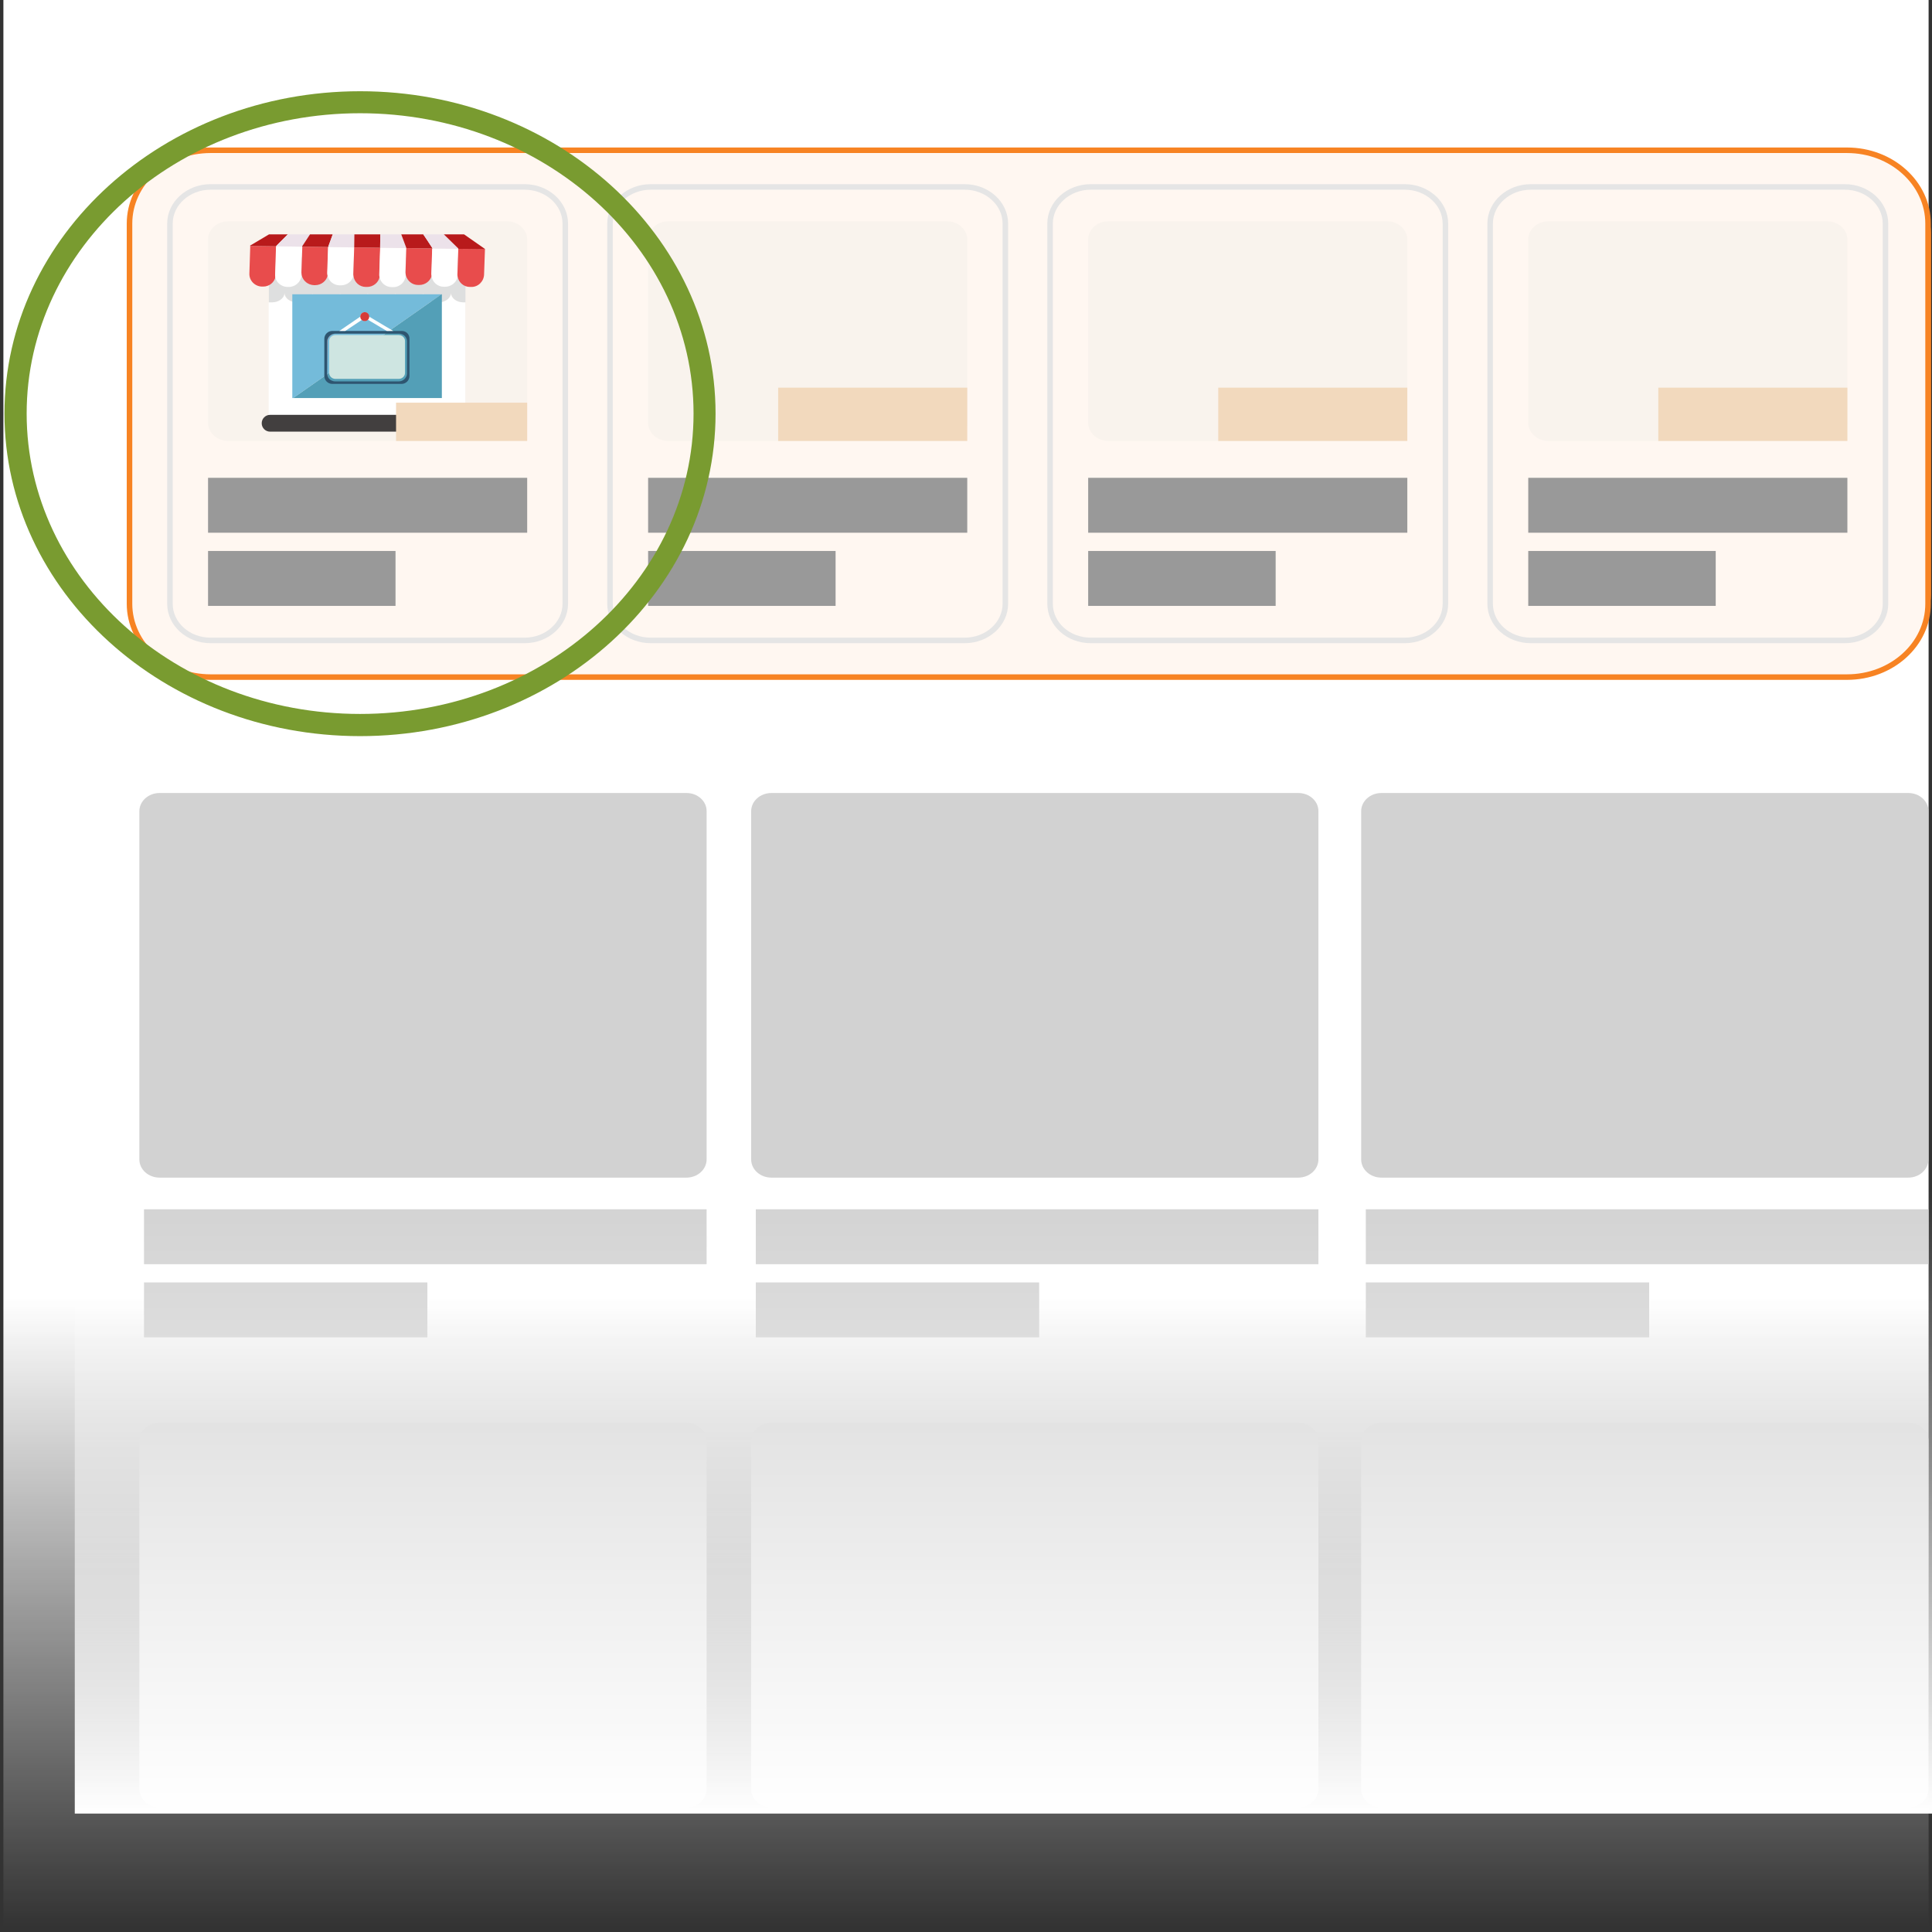 <?xml version="1.0" encoding="UTF-8" standalone="no" ?>
<!DOCTYPE svg PUBLIC "-//W3C//DTD SVG 1.1//EN" "http://www.w3.org/Graphics/SVG/1.1/DTD/svg11.dtd">
<svg xmlns="http://www.w3.org/2000/svg" xmlns:xlink="http://www.w3.org/1999/xlink" version="1.1" width="1080" height="1080" viewBox="0 0 1080 1080" xml:space="preserve">
<rect x="0" y="0" width="1080" height="1080" fill="#333333" stroke="none"/>
<desc>Created with Fabric.js 5.2.4</desc>
<defs>
</defs>
<g transform="matrix(1 0 0 1 540 540)" id="2393e52f-af9e-4d82-bea8-5d3f8e77145c"  >
<rect style="stroke: none; stroke-width: 1; stroke-dasharray: none; stroke-linecap: butt; stroke-dashoffset: 0; stroke-linejoin: miter; stroke-miterlimit: 4; fill: rgb(255,255,255); fill-rule: nonzero; opacity: 1; visibility: hidden;" vector-effect="non-scaling-stroke"  x="-540" y="-540" rx="0" ry="0" width="1080" height="1080" />
</g>
<g transform="matrix(1 0 0 1 540 540)" id="0e81e141-61b0-4ef7-aa53-374442e46a47"  >
</g>
<g transform="matrix(1 0 0 1 540 540)"  >
<g style=""   >
		<g transform="matrix(1 0 0 1 0 0)" id="_x32_23fffd3-ec02-445f-9781-e234247180ba"  >
<rect style="stroke: none; stroke-width: 1; stroke-dasharray: none; stroke-linecap: butt; stroke-dashoffset: 0; stroke-linejoin: miter; stroke-miterlimit: 4; fill: rgb(255,255,255); fill-rule: nonzero; opacity: 1; visibility: hidden;" vector-effect="non-scaling-stroke"  x="-540" y="-540" rx="0" ry="0" width="1080" height="1080" />
</g>
		<g transform="matrix(1 0 0 1 0 -1.4)" id="Camada_1"  >
<linearGradient id="SVGID_SVGID_1__3" gradientUnits="userSpaceOnUse" gradientTransform="matrix(3.09 0 0 -3.09 -605.3 2849.31)"  x1="370.649" y1="687.308" x2="370.649" y2="573.514">
<stop offset="0%" style="stop-color:rgb(255,255,255);stop-opacity: 1"/>
<stop offset="100%" style="stop-color:rgb(255,255,255);stop-opacity: 0"/>
</linearGradient>
<path style="stroke: none; stroke-width: 1; stroke-dasharray: none; stroke-linecap: butt; stroke-dashoffset: 0; stroke-linejoin: miter; stroke-miterlimit: 4; fill: url(#SVGID_SVGID_1__3); fill-rule: nonzero; opacity: 1;" vector-effect="non-scaling-stroke"  transform=" translate(-540, -538.6)" d="M 1078.1 0 L 1.9 0 L 1.9 1077.2 L 1078.1 1077.2 L 1078.1 0 z" stroke-linecap="round" />
</g>
		<g transform="matrix(1 0 0 1 35.15 -308.75)" id="Camada_1"  >
<path style="stroke: rgb(247,131,35); stroke-width: 3.09; stroke-dasharray: none; stroke-linecap: butt; stroke-dashoffset: 0; stroke-linejoin: miter; stroke-miterlimit: 12.36; fill: rgb(255,247,241); fill-rule: nonzero; opacity: 1;" vector-effect="non-scaling-stroke"  transform=" translate(-575.15, -231.25)" d="M 1055.1 109.6 L 95.1 109.6 C 82.6 109.6 72.4 118.8 72.4 130.1 L 72.4 332.4 C 72.4 343.7 82.5 352.9 95.1 352.9 L 1055.2 352.9 C 1067.7 352.9 1077.9 343.7 1077.9 332.4 L 1077.9 130.1 C 1077.8 118.8 1067.6 109.6 1055.1 109.6 z" stroke-linecap="round" />
</g>
		<g transform="matrix(1 0 0 1 -270.8 -308.7)" id="Camada_1"  >
<path style="stroke: rgb(229,229,229); stroke-width: 3.09; stroke-dasharray: none; stroke-linecap: butt; stroke-dashoffset: 0; stroke-linejoin: miter; stroke-miterlimit: 12.36; fill: none; fill-rule: nonzero; opacity: 1;" vector-effect="non-scaling-stroke"  transform=" translate(-269.2, -231.3)" d="M 338.6 126.3 L 199.8 126.3 C 187.3 126.3 177.1 135.5 177.1 146.8 L 177.1 315.8 C 177.1 327.1 187.2 336.3 199.8 336.3 L 338.6 336.3 C 351.1 336.3 361.3 327.1 361.3 315.8 L 361.3 146.8 C 361.3 135.4 351.1 126.3 338.6 126.3 z" stroke-linecap="round" />
</g>
		<g transform="matrix(1 0 0 1 -270.75 -354.85)" id="Camada_1"  >
<path style="stroke: none; stroke-width: 1; stroke-dasharray: none; stroke-linecap: butt; stroke-dashoffset: 0; stroke-linejoin: miter; stroke-miterlimit: 4; fill: rgb(210,210,210); fill-rule: nonzero; opacity: 1;" vector-effect="non-scaling-stroke"  transform=" translate(-269.25, -185.15)" d="M 328.7 145.5 L 209.8 145.5 C 203.5 145.5 198.5 150.1 198.5 155.7 L 198.5 214.6 C 198.5 220.3 203.6 224.8 209.8 224.8 L 328.7 224.8 C 335 224.8 340 220.2 340 214.6 L 340 155.7 C 340 150 335 145.5 328.7 145.5 z" stroke-linecap="round" />
</g>
		<g transform="matrix(1 0 0 1 -270.8 -258.85)" id="Camada_1"  >
<path style="stroke: none; stroke-width: 1; stroke-dasharray: none; stroke-linecap: butt; stroke-dashoffset: 0; stroke-linejoin: miter; stroke-miterlimit: 4; fill: rgb(153,153,153); fill-rule: nonzero; opacity: 1;" vector-effect="non-scaling-stroke"  transform=" translate(-269.2, -281.15)" d="M 340 245.3 L 198.4 245.3 L 198.4 276 L 340 276 L 340 245.3 z M 266.4 286.3 L 198.4 286.3 L 198.4 317 L 266.4 317 L 266.4 286.3 L 266.4 286.3 z" stroke-linecap="round" />
</g>
		<g transform="matrix(1 0 0 1 139.85 -308.7)" id="Camada_1"  >
<path style="stroke: rgb(229,229,229); stroke-width: 3.09; stroke-dasharray: none; stroke-linecap: butt; stroke-dashoffset: 0; stroke-linejoin: miter; stroke-miterlimit: 12.36; fill: none; fill-rule: nonzero; opacity: 1;" vector-effect="non-scaling-stroke"  transform=" translate(-679.85, -231.3)" d="M 746.4 126.3 L 613.3 126.3 C 600.8 126.3 590.6 135.5 590.6 146.8 L 590.6 315.8 C 590.6 327.1 600.7 336.3 613.3 336.3 L 746.4 336.3 C 758.9 336.3 769.1 327.1 769.1 315.8 L 769.1 146.8 C 769.1 135.4 758.9 126.3 746.4 126.3 z" stroke-linecap="round" />
</g>
		<g transform="matrix(1 0 0 1 139.9 -308.75)" id="Camada_1"  >
<path style="stroke: none; stroke-width: 1; stroke-dasharray: none; stroke-linecap: butt; stroke-dashoffset: 0; stroke-linejoin: miter; stroke-miterlimit: 4; fill: rgb(210,210,210); fill-rule: nonzero; opacity: 1;" vector-effect="non-scaling-stroke"  transform=" translate(-679.9, -231.25)" d="M 736.5 145.5 L 623.2 145.5 C 616.9 145.5 611.9 150.1 611.9 155.7 L 611.9 214.6 C 611.9 220.3 617 224.8 623.2 224.8 L 736.5 224.8 C 742.8 224.8 747.8 220.2 747.8 214.6 L 747.8 155.7 C 747.9 150 742.8 145.5 736.5 145.5 z M 747.9 245.3 L 611.9 245.3 L 611.9 276 L 747.8 276 L 747.8 245.3 z M 674.2 286.3 L 611.9 286.3 L 611.9 317 L 674.2 317 L 674.2 286.3 z" stroke-linecap="round" />
</g>
		<g transform="matrix(1 0 0 1 -64.05 -308.7)" id="Camada_1"  >
<path style="stroke: rgb(229,229,229); stroke-width: 3.09; stroke-dasharray: none; stroke-linecap: butt; stroke-dashoffset: 0; stroke-linejoin: miter; stroke-miterlimit: 12.36; fill: none; fill-rule: nonzero; opacity: 1;" vector-effect="non-scaling-stroke"  transform=" translate(-475.95, -231.3)" d="M 542.5 126.3 L 409.4 126.3 C 396.9 126.3 386.7 135.5 386.7 146.8 L 386.7 315.8 C 386.7 327.1 396.8 336.3 409.4 336.3 L 542.5 336.3 C 555 336.3 565.2 327.1 565.2 315.8 L 565.2 146.8 C 565.2 135.4 555 126.3 542.5 126.3 z" stroke-linecap="round" />
</g>
		<g transform="matrix(1 0 0 1 -64.05 -308.75)" id="Camada_1"  >
<path style="stroke: none; stroke-width: 1; stroke-dasharray: none; stroke-linecap: butt; stroke-dashoffset: 0; stroke-linejoin: miter; stroke-miterlimit: 4; fill: rgb(210,210,210); fill-rule: nonzero; opacity: 1;" vector-effect="non-scaling-stroke"  transform=" translate(-475.95, -231.25)" d="M 532.6 145.5 L 419.3 145.5 C 413 145.5 408 150.1 408 155.7 L 408 214.6 C 408 220.3 413.1 224.8 419.3 224.8 L 532.6 224.8 C 538.9 224.8 543.9 220.2 543.9 214.6 L 543.9 155.7 C 543.9 150 538.9 145.5 532.6 145.5 z M 543.9 245.3 L 408 245.3 L 408 276 L 543.9 276 L 543.9 245.3 z M 470.3 286.3 L 408 286.3 L 408 317 L 470.3 317 L 470.3 286.3 z" stroke-linecap="round" />
</g>
		<g transform="matrix(1 0 0 1 343.75 -308.7)" id="Camada_1"  >
<path style="stroke: rgb(229,229,229); stroke-width: 3.09; stroke-dasharray: none; stroke-linecap: butt; stroke-dashoffset: 0; stroke-linejoin: miter; stroke-miterlimit: 12.36; fill: none; fill-rule: nonzero; opacity: 1;" vector-effect="non-scaling-stroke"  transform=" translate(-883.75, -231.3)" d="M 950.3 126.3 L 817.2 126.3 C 804.7 126.3 794.5 135.5 794.5 146.8 L 794.5 315.8 C 794.5 327.1 804.6 336.3 817.2 336.3 L 950.3 336.3 C 962.8 336.3 973 327.1 973 315.8 L 973 146.8 C 973 135.4 962.9 126.3 950.3 126.3 z" stroke-linecap="round" />
</g>
		<g transform="matrix(1 0 0 1 343.8 -308.75)" id="Camada_1"  >
<path style="stroke: none; stroke-width: 1; stroke-dasharray: none; stroke-linecap: butt; stroke-dashoffset: 0; stroke-linejoin: miter; stroke-miterlimit: 4; fill: rgb(210,210,210); fill-rule: nonzero; opacity: 1;" vector-effect="non-scaling-stroke"  transform=" translate(-883.8, -231.25)" d="M 940.4 145.5 L 827.2 145.5 C 820.9 145.5 815.9 150.1 815.9 155.7 L 815.9 214.6 C 815.9 220.3 821 224.8 827.2 224.8 L 940.5 224.8 C 946.8 224.8 951.8 220.2 951.8 214.6 L 951.8 155.7 C 951.8 150 946.7 145.5 940.4 145.5 z M 951.8 245.3 L 815.8 245.3 L 815.8 276 L 951.7 276 L 951.7 245.3 z M 878.1 286.3 L 815.8 286.3 L 815.8 317 L 878.1 317 L 878.1 286.3 z" stroke-linecap="round" />
</g>
		<g transform="matrix(1 0 0 1 -338.75 -308.8)" id="Camada_1"  >
<path style="stroke: none; stroke-width: 1; stroke-dasharray: none; stroke-linecap: butt; stroke-dashoffset: 0; stroke-linejoin: miter; stroke-miterlimit: 4; fill: rgb(0,0,0); fill-rule: nonzero; opacity: 1;" vector-effect="non-scaling-stroke"  transform=" translate(-201.25, -231.2)" d="M 201.3 410.4 C 310.8 410.4 399.5 330.2 399.5 231.2 C 399.5 132.2 310.7 52 201.3 52 C 91.9 52 3 132.2 3 231.2 C 3 330.2 91.8 410.4 201.3 410.4 z" stroke-linecap="round" />
</g>
		<g transform="matrix(1 0 0 1 -338.75 -308.8)" id="Camada_1"  >
<path style="stroke: none; stroke-width: 1; stroke-dasharray: none; stroke-linecap: butt; stroke-dashoffset: 0; stroke-linejoin: miter; stroke-miterlimit: 4; fill: rgb(255,255,255); fill-rule: nonzero; opacity: 1;" vector-effect="non-scaling-stroke"  transform=" translate(-201.25, -231.2)" d="M 201.3 410.4 C 310.8 410.4 399.5 330.2 399.5 231.2 C 399.5 132.2 310.7 52 201.3 52 C 91.9 52 3 132.2 3 231.2 C 3 330.2 91.8 410.4 201.3 410.4 z" stroke-linecap="round" />
</g>
		<g transform="matrix(1 0 0 1 35.1 -308.75)" id="Camada_1"  >
<path style="stroke: rgb(247,131,35); stroke-width: 3.09; stroke-dasharray: none; stroke-linecap: butt; stroke-dashoffset: 0; stroke-linejoin: miter; stroke-miterlimit: 12.36; fill: rgb(255,247,241); fill-rule: nonzero; opacity: 1;" vector-effect="non-scaling-stroke"  transform=" translate(-575.1, -231.25)" d="M 1032.5 84 L 117.7 84 C 92.7 84 72.4 102.3 72.4 125 L 72.4 337.5 C 72.4 360.1 92.7 378.5 117.7 378.5 L 1032.5 378.5 C 1057.5 378.5 1077.8 360.2 1077.8 337.5 L 1077.8 125 C 1077.8 102.4 1057.5 84 1032.5 84 z" stroke-linecap="round" />
</g>
		<g transform="matrix(1 0 0 1 -334.5 -308.75)" id="Camada_1"  >
<path style="stroke: rgb(229,229,229); stroke-width: 3.09; stroke-dasharray: none; stroke-linecap: butt; stroke-dashoffset: 0; stroke-linejoin: miter; stroke-miterlimit: 12.36; fill: none; fill-rule: nonzero; opacity: 1;" vector-effect="non-scaling-stroke"  transform=" translate(-205.5, -231.25)" d="M 293.3 104.5 L 117.7 104.5 C 105.2 104.5 95 113.7 95 125 L 95 337.5 C 95 348.8 105.1 358 117.7 358 L 293.3 358 C 305.8 358 316 348.8 316 337.5 L 316 125 C 316 113.7 305.8 104.5 293.3 104.5 z" stroke-linecap="round" />
</g>
		<g transform="matrix(1 0 0 1 -334.5 -354.9)" id="Camada_1"  >
<path style="stroke: none; stroke-width: 1; stroke-dasharray: none; stroke-linecap: butt; stroke-dashoffset: 0; stroke-linejoin: miter; stroke-miterlimit: 4; fill: rgb(249,243,237); fill-rule: nonzero; opacity: 1;" vector-effect="non-scaling-stroke"  transform=" translate(-205.5, -185.1)" d="M 283.4 123.7 L 127.6 123.7 C 121.3 123.7 116.3 128.3 116.3 133.9 L 116.3 236.3 C 116.3 242 121.4 246.5 127.6 246.5 L 283.4 246.5 C 289.7 246.5 294.7 241.9 294.7 236.3 L 294.7 133.9 C 294.7 128.3 289.6 123.7 283.4 123.7 L 283.4 123.7 z" stroke-linecap="round" />
</g>
		<g transform="matrix(1 0 0 1 -334.85 -341.3)" id="Camada_1"  >
<path style="stroke: none; stroke-width: 1; stroke-dasharray: none; stroke-linecap: butt; stroke-dashoffset: 0; stroke-linejoin: miter; stroke-miterlimit: 4; fill: rgb(255,255,255); fill-rule: nonzero; opacity: 1;" vector-effect="non-scaling-stroke"  transform=" translate(-205.15, -198.7)" d="M 252 163.7 C 252 163.7 252 163.8 252 163.7 L 252 164 C 252 164 252 163.9 252 163.9 C 251.8 166.7 248.8 169 245.1 169 L 243.4 169 C 239.6 169 236.5 166.7 236.5 163.7 C 236.4 166.6 233.4 169 229.6 169 L 227.9 169 C 224.1 169 221 166.7 221 163.7 C 220.9 166.6 217.9 169 214.1 169 L 212.4 169 C 208.6 169 205.5 166.7 205.5 163.7 C 205.4 166.6 202.4 169 198.6 169 L 196.9 169 C 193.1 169 190 166.7 190 163.7 C 189.9 166.6 186.9 169 183.1 169 L 181.4 169 C 177.6 169 174.5 166.7 174.5 163.8 C 174.4 166.7 171.3 169 167.6 169 L 165.9 169 C 162.1 169 159 166.7 159 163.8 C 159 164 159 164.2 158.9 164.3 C 158.5 166.9 155.6 169 152 169 L 150.3 169 C 150.3 169 150.3 169 150.2 169 L 150.2 233.7 L 260.1 233.7 L 260.1 169 L 259 169 C 255.2 169 252.1 166.6 252 163.7 z" stroke-linecap="round" />
</g>
		<g transform="matrix(1 0 0 1 -334.75 -383.6)" id="Camada_1"  >
<path style="stroke: none; stroke-width: 1; stroke-dasharray: none; stroke-linecap: butt; stroke-dashoffset: 0; stroke-linejoin: miter; stroke-miterlimit: 4; fill: rgb(222,223,223); fill-rule: nonzero; opacity: 1;" vector-effect="non-scaling-stroke"  transform=" translate(-205.25, -156.4)" d="M 150.3 143.8 L 150.3 169 C 150.3 169 150.3 169 150.4 169 L 152.1 169 C 155.6 169 158.6 166.9 159 164.3 C 159 164.1 159 163.9 159.1 163.8 C 159.2 166.7 162.3 169 166 169 L 167.7 169 C 171.5 169 174.6 166.7 174.6 163.8 C 174.7 166.7 177.8 169 181.5 169 L 183.2 169 C 187 169 190.1 166.7 190.1 163.7 C 190.2 166.6 193.2 169 197 169 L 198.7 169 C 202.5 169 205.6 166.7 205.6 163.7 C 205.7 166.6 208.7 169 212.5 169 L 214.2 169 C 218 169 221.1 166.7 221.1 163.7 C 221.2 166.6 224.2 169 228 169 L 229.7 169 C 233.5 169 236.6 166.7 236.6 163.7 C 236.7 166.6 239.7 169 243.5 169 L 245.2 169 C 248.9 169 251.9 166.7 252.1 163.9 C 252.1 163.9 252.1 164 252.1 164 L 252.1 163.8 C 252.1 163.8 252.1 163.7 252.1 163.7 C 252.2 166.6 255.2 169 259 169 L 260.2 169 L 260.2 143.9 L 150.3 143.9 z" stroke-linecap="round" />
</g>
		<g transform="matrix(1 0 0 1 -334.9 -346.5)" id="Camada_1"  >
<polygon style="stroke: none; stroke-width: 1; stroke-dasharray: none; stroke-linecap: butt; stroke-dashoffset: 0; stroke-linejoin: miter; stroke-miterlimit: 4; fill: rgb(116,187,218); fill-rule: nonzero; opacity: 1;" vector-effect="non-scaling-stroke"  points="-41.7,-29 -41.7,29 -41.2,29 41.7,-29 " />
</g>
		<g transform="matrix(1 0 0 1 -334.55 -346.5)" id="Camada_1"  >
<polygon style="stroke: none; stroke-width: 1; stroke-dasharray: none; stroke-linecap: butt; stroke-dashoffset: 0; stroke-linejoin: miter; stroke-miterlimit: 4; fill: rgb(83,159,183); fill-rule: nonzero; opacity: 1;" vector-effect="non-scaling-stroke"  points="-41.55,29 41.55,29 41.55,-29 41.35,-29 " />
</g>
		<g transform="matrix(1 0 0 1 -334.8 -303.4)" id="Camada_1"  >
<path style="stroke: none; stroke-width: 1; stroke-dasharray: none; stroke-linecap: butt; stroke-dashoffset: 0; stroke-linejoin: miter; stroke-miterlimit: 4; fill: rgb(66,63,63); fill-rule: nonzero; opacity: 1;" vector-effect="non-scaling-stroke"  transform=" translate(-205.2, -236.6)" d="M 264.1 236.6 C 264.1 239.2 262 241.3 259.4 241.3 L 151 241.3 C 148.4 241.3 146.3 239.2 146.3 236.6 L 146.3 236.6 C 146.3 234 148.4 231.9 151 231.9 L 259.5 231.9 C 262 231.9 264.1 234 264.1 236.6 L 264.1 236.6 z" stroke-linecap="round" />
</g>
		<g transform="matrix(1 0 0 1 -333.5 -339.85)" id="Camada_1"  >
<path style="stroke: none; stroke-width: 1; stroke-dasharray: none; stroke-linecap: butt; stroke-dashoffset: 0; stroke-linejoin: miter; stroke-miterlimit: 4; fill: none; fill-rule: nonzero; opacity: 1;" vector-effect="non-scaling-stroke"  transform=" translate(-206.5, -200.15)" d="M 225.1 187.1 C 226.5 187.8 227.5 189.3 227.5 190.9 L 227.5 208.8 C 227.5 211.2 225.4 213.2 222.9 213.2 L 187.5 213.2 C 186.7 213.2 186 213 185.4 212.7 C 186.1 213 186.8 213.2 187.6 213.2 L 223 213.2 C 225.5 213.2 227.6 211.2 227.6 208.8 L 227.6 190.9 C 227.5 189.3 226.5 187.8 225.1 187.1 z" stroke-linecap="round" />
</g>
		<g transform="matrix(1 0 0 1 -334.75 -340.1)" id="Camada_1"  >
<path style="stroke: none; stroke-width: 1; stroke-dasharray: none; stroke-linecap: butt; stroke-dashoffset: 0; stroke-linejoin: miter; stroke-miterlimit: 4; fill: none; fill-rule: nonzero; opacity: 1;" vector-effect="non-scaling-stroke"  transform=" translate(-205.25, -199.9)" d="M 222.9 213.2 C 225.4 213.2 227.5 211.2 227.5 208.8 L 227.5 190.9 C 227.5 189.3 226.5 187.8 225.1 187.1 C 224.5 186.8 223.7 186.6 223 186.6 L 187.6 186.6 C 185.1 186.6 183 188.6 183 191 L 183 208.9 C 183 210.5 184 212 185.4 212.7 C 186 213 186.8 213.2 187.5 213.2 L 222.9 213.2 z M 184.1 208.5 L 184.1 190.6 C 184.1 188.8 185.7 187.3 187.6 187.3 L 223 187.3 C 224.9 187.3 226.5 188.8 226.5 190.6 L 226.5 208.5 C 226.5 210.3 224.9 211.8 223 211.8 L 187.6 211.8 C 185.6 211.8 184.1 210.3 184.1 208.5 z" stroke-linecap="round" />
</g>
		<g transform="matrix(1 0 0 1 -334.8 -340.45)" id="Camada_1"  >
<path style="stroke: none; stroke-width: 1; stroke-dasharray: none; stroke-linecap: butt; stroke-dashoffset: 0; stroke-linejoin: miter; stroke-miterlimit: 4; fill: rgb(206,229,225); fill-rule: nonzero; opacity: 1;" vector-effect="non-scaling-stroke"  transform=" translate(-205.2, -199.55)" d="M 222.9 211.8 C 224.8 211.8 226.4 210.3 226.4 208.5 L 226.4 190.6 C 226.4 188.8 224.8 187.3 222.9 187.3 L 187.5 187.3 C 185.6 187.3 184 188.8 184 190.6 L 184 208.5 C 184 210.3 185.6 211.8 187.5 211.8 L 222.9 211.8 z" stroke-linecap="round" />
</g>
		<g transform="matrix(1 0 0 1 -334.9 -340.2)" id="Camada_1"  >
<path style="stroke: none; stroke-width: 1; stroke-dasharray: none; stroke-linecap: butt; stroke-dashoffset: 0; stroke-linejoin: miter; stroke-miterlimit: 4; fill: rgb(46,85,112); fill-rule: nonzero; opacity: 1;" vector-effect="non-scaling-stroke"  transform=" translate(-205.1, -199.8)" d="M 224.6 185 L 219.8 185 L 216.2 185 L 193 185 L 189.7 185 L 185.7 185 C 183.3 185 181.3 187 181.3 189.4 L 181.3 210.2 C 181.3 212.6 183.3 214.6 185.7 214.6 L 224.5 214.6 C 226.9 214.6 228.9 212.6 228.9 210.2 L 228.9 189.4 C 229 187 227.1 185 224.6 185 z M 227.5 208.8 C 227.5 211.2 225.4 213.2 222.9 213.2 L 187.5 213.2 C 186.7 213.2 185.9 213 185.3 212.7 C 183.8 212 182.9 210.5 182.9 208.8 L 182.9 190.9 C 182.9 188.5 185 186.5 187.5 186.5 L 222.9 186.5 C 223.7 186.5 224.5 186.7 225.1 187 C 226.6 187.7 227.5 189.2 227.5 190.9 L 227.5 208.8 z" stroke-linecap="round" />
</g>
		<g transform="matrix(1 0 0 1 -336 -340.45)" id="Camada_1"  >
<path style="stroke: none; stroke-width: 1; stroke-dasharray: none; stroke-linecap: butt; stroke-dashoffset: 0; stroke-linejoin: miter; stroke-miterlimit: 4; fill: rgb(215,59,56); fill-rule: nonzero; opacity: 1;" vector-effect="non-scaling-stroke"  transform=" translate(-204, -199.55)" d="M 183 208.8 L 183 190.9 C 183 188.5 185.1 186.5 187.6 186.5 L 223 186.5 C 223.8 186.5 224.5 186.7 225.1 187 C 224.4 186.7 223.7 186.5 222.9 186.5 L 187.5 186.5 C 185 186.5 182.9 188.5 182.9 190.9 L 183 208.8 C 182.9 210.4 183.9 211.9 185.4 212.6 C 183.9 211.9 183 210.5 183 208.8 z" stroke-linecap="round" />
</g>
		<g transform="matrix(1 0 0 1 -335.25 -360.2)" id="Camada_1"  >
<path style="stroke: none; stroke-width: 1; stroke-dasharray: none; stroke-linecap: butt; stroke-dashoffset: 0; stroke-linejoin: miter; stroke-miterlimit: 4; fill: rgb(255,255,255); fill-rule: nonzero; opacity: 1;" vector-effect="non-scaling-stroke"  transform=" translate(-204.75, -179.8)" d="M 202.3 178.8 C 202.7 179.2 203.3 179.4 203.9 179.4 C 204.6 179.4 205.2 179.1 205.6 178.7 L 216.2 185 L 219.8 185 L 206.2 176.9 C 206.2 175.6 205.1 174.6 203.8 174.6 C 202.5 174.6 201.4 175.7 201.4 177 C 201.4 177 201.4 177 201.4 177 L 189.7 185 L 193 185 L 202.3 178.8 z" stroke-linecap="round" />
</g>
		<g transform="matrix(1 0 0 1 -336.1 -363)" id="Camada_1"  >
<path style="stroke: none; stroke-width: 1; stroke-dasharray: none; stroke-linecap: butt; stroke-dashoffset: 0; stroke-linejoin: miter; stroke-miterlimit: 4; fill: rgb(215,59,56); fill-rule: nonzero; opacity: 1;" vector-effect="non-scaling-stroke"  transform=" translate(-203.9, -177)" d="M 201.4 177 C 201.4 178.4 202.5 179.5 203.9 179.5 C 205.3 179.5 206.4 178.4 206.4 177 C 206.4 175.6 205.3 174.5 203.9 174.5 C 202.5 174.5 201.4 175.6 201.4 177 z" stroke-linecap="round" />
</g>
		<g transform="matrix(1 0 0 1 -371.1 -402.2)" id="Camada_1"  >
<polygon style="stroke: none; stroke-width: 1; stroke-dasharray: none; stroke-linecap: butt; stroke-dashoffset: 0; stroke-linejoin: miter; stroke-miterlimit: 4; fill: none; fill-rule: nonzero; opacity: 1;" vector-effect="non-scaling-stroke"  points="0,0.1 0,-0.1 0,-0.1 0,0.1 " />
</g>
		<g transform="matrix(1 0 0 1 -386 -385.55)" id="Camada_1"  >
<path style="stroke: none; stroke-width: 1; stroke-dasharray: none; stroke-linecap: butt; stroke-dashoffset: 0; stroke-linejoin: miter; stroke-miterlimit: 4; fill: none; fill-rule: nonzero; opacity: 1;" vector-effect="non-scaling-stroke"  transform=" translate(-154, -154.45)" d="M 154 154.1 C 154 154.2 154 154.4 153.9 154.5 C 153.9 154.6 153.9 154.7 154 154.8 C 154 154.7 154 154.6 154.1 154.5 C 154 154.4 154 154.3 154 154.1 z" stroke-linecap="round" />
</g>
		<g transform="matrix(1 0 0 1 -371.3 -394.95)" id="Camada_1"  >
<polygon style="stroke: none; stroke-width: 1; stroke-dasharray: none; stroke-linecap: butt; stroke-dashoffset: 0; stroke-linejoin: miter; stroke-miterlimit: 4; fill: none; fill-rule: nonzero; opacity: 1;" vector-effect="non-scaling-stroke"  points="-0.2,7.15 0.2,-7.15 0.2,-7.15 " />
</g>
		<g transform="matrix(1 0 0 1 -327.45 -401.65)" id="Camada_1"  >
<polygon style="stroke: none; stroke-width: 1; stroke-dasharray: none; stroke-linecap: butt; stroke-dashoffset: 0; stroke-linejoin: miter; stroke-miterlimit: 4; fill: none; fill-rule: nonzero; opacity: 1;" vector-effect="non-scaling-stroke"  points="-0.05,-0.05 -0.05,0.05 0.05,0.05 0.05,-0.05 " />
</g>
		<g transform="matrix(1 0 0 1 -299.9 -403.75)" id="Camada_1"  >
<polygon style="stroke: none; stroke-width: 1; stroke-dasharray: none; stroke-linecap: butt; stroke-dashoffset: 0; stroke-linejoin: miter; stroke-miterlimit: 4; fill: none; fill-rule: nonzero; opacity: 1;" vector-effect="non-scaling-stroke"  points="1.6,2.45 -1.6,-2.45 1.6,2.45 " />
</g>
		<g transform="matrix(1 0 0 1 -393.05 -391.15)" id="Camada_1"  >
<path style="stroke: none; stroke-width: 1; stroke-dasharray: none; stroke-linecap: butt; stroke-dashoffset: 0; stroke-linejoin: miter; stroke-miterlimit: 4; fill: rgb(232,76,76); fill-rule: nonzero; opacity: 1;" vector-effect="non-scaling-stroke"  transform=" translate(-146.95, -148.85)" d="M 154 154.1 C 154 154 154 153.9 154 153.7 C 154 153.5 154 153.4 154 153.2 L 154.5 137.7 L 139.9 137.5 L 139.4 153 C 139.3 156.9 142.5 160.1 146.4 160.2 L 147.1 160.2 C 150.5 160.2 153.3 157.9 154 154.8 C 154 154.7 154 154.6 153.9 154.5 C 153.9 154.4 153.9 154.3 154 154.1 z" stroke-linecap="round" />
</g>
		<g transform="matrix(1 0 0 1 -378.65 -390.95)" id="Camada_1"  >
<path style="stroke: none; stroke-width: 1; stroke-dasharray: none; stroke-linecap: butt; stroke-dashoffset: 0; stroke-linejoin: miter; stroke-miterlimit: 4; fill: rgb(255,255,255); fill-rule: nonzero; opacity: 1;" vector-effect="non-scaling-stroke"  transform=" translate(-161.35, -149.05)" d="M 168.9 137.9 L 154.3 137.7 L 153.8 153.2 C 153.8 153.4 153.8 153.5 153.8 153.7 C 153.8 153.8 153.8 153.9 153.8 154.1 C 153.8 154.2 153.8 154.4 153.9 154.5 C 153.9 154.6 153.9 154.7 153.8 154.8 C 154.5 157.9 157.2 160.3 160.6 160.4 L 161.3 160.4 C 165 160.5 168.2 157.6 168.6 154 C 168.5 153.4 168.4 152.8 168.4 152.2 L 168.9 137.9 z" stroke-linecap="round" />
</g>
		<g transform="matrix(1 0 0 1 -386.1 -386.55)" id="Camada_1"  >
<path style="stroke: none; stroke-width: 1; stroke-dasharray: none; stroke-linecap: butt; stroke-dashoffset: 0; stroke-linejoin: miter; stroke-miterlimit: 4; fill: rgb(255,255,255); fill-rule: nonzero; opacity: 1;" vector-effect="non-scaling-stroke"  transform=" translate(-153.9, -153.45)" d="M 153.9 153.2 C 153.9 153.4 153.9 153.5 153.9 153.7 C 153.9 153.6 153.9 153.4 153.9 153.2 z" stroke-linecap="round" />
</g>
		<g transform="matrix(1 0 0 1 -364 -391.35)" id="Camada_1"  >
<path style="stroke: none; stroke-width: 1; stroke-dasharray: none; stroke-linecap: butt; stroke-dashoffset: 0; stroke-linejoin: miter; stroke-miterlimit: 4; fill: rgb(232,76,76); fill-rule: nonzero; opacity: 1;" vector-effect="non-scaling-stroke"  transform=" translate(-176, -148.65)" d="M 183.5 138.1 L 169 137.9 L 168.5 152.2 C 168.5 152.8 168.6 153.4 168.7 154 C 169.4 157 172.2 159.3 175.5 159.4 L 176.2 159.4 C 179.6 159.4 182.6 157 183.2 153.8 C 183.1 153.4 183.1 152.9 183.1 152.5 L 183.5 138.1 z" stroke-linecap="round" />
</g>
		<g transform="matrix(1 0 0 1 -349.55 -391.2)" id="Camada_1"  >
<path style="stroke: none; stroke-width: 1; stroke-dasharray: none; stroke-linecap: butt; stroke-dashoffset: 0; stroke-linejoin: miter; stroke-miterlimit: 4; fill: rgb(255,255,255); fill-rule: nonzero; opacity: 1;" vector-effect="non-scaling-stroke"  transform=" translate(-190.45, -148.8)" d="M 198 138.3 L 183.4 138.1 L 182.9 152.4 C 182.9 152.9 182.9 153.3 183 153.7 C 183.6 157 186.4 159.5 189.9 159.5 L 190.6 159.5 C 193.9 159.5 196.8 157.3 197.6 154.1 C 197.6 153.8 197.5 153.5 197.5 153.1 L 198 138.3 z" stroke-linecap="round" />
</g>
		<g transform="matrix(1 0 0 1 -334.95 -390.65)" id="Camada_1"  >
<path style="stroke: none; stroke-width: 1; stroke-dasharray: none; stroke-linecap: butt; stroke-dashoffset: 0; stroke-linejoin: miter; stroke-miterlimit: 4; fill: rgb(232,76,76); fill-rule: nonzero; opacity: 1;" vector-effect="non-scaling-stroke"  transform=" translate(-205.05, -149.35)" d="M 212.6 138.5 L 198 138.3 L 197.5 153.2 C 197.5 153.5 197.5 153.8 197.6 154.2 C 198 157.7 200.9 160.4 204.5 160.4 L 205.2 160.4 C 208.6 160.4 211.6 158 212.2 154.8 C 212.1 154.4 212.1 153.9 212.1 153.5 L 212.6 138.5 z" stroke-linecap="round" />
</g>
		<g transform="matrix(1 0 0 1 -320.45 -390.5)" id="Camada_1"  >
<path style="stroke: none; stroke-width: 1; stroke-dasharray: none; stroke-linecap: butt; stroke-dashoffset: 0; stroke-linejoin: miter; stroke-miterlimit: 4; fill: rgb(255,255,255); fill-rule: nonzero; opacity: 1;" vector-effect="non-scaling-stroke"  transform=" translate(-219.55, -149.5)" d="M 227.1 138.7 L 212.5 138.5 L 212 153.4 C 212 153.9 212 154.3 212.1 154.7 C 212.7 158 215.5 160.5 219 160.5 L 219.7 160.5 C 223.5 160.6 226.6 157.6 226.8 153.9 C 226.7 153.3 226.6 152.7 226.6 152.1 L 227.1 138.7 z" stroke-linecap="round" />
</g>
		<g transform="matrix(1 0 0 1 -305.8 -391)" id="Camada_1"  >
<path style="stroke: none; stroke-width: 1; stroke-dasharray: none; stroke-linecap: butt; stroke-dashoffset: 0; stroke-linejoin: miter; stroke-miterlimit: 4; fill: rgb(232,76,76); fill-rule: nonzero; opacity: 1;" vector-effect="non-scaling-stroke"  transform=" translate(-234.2, -149)" d="M 241.7 138.9 L 227.1 138.7 L 226.7 152.2 C 226.7 152.8 226.8 153.4 226.9 154 C 227.7 157 230.4 159.3 233.7 159.3 L 234.4 159.3 C 237.7 159.3 240.6 157.1 241.4 153.9 C 241.4 153.6 241.3 153.3 241.3 152.9 L 241.7 138.9 z" stroke-linecap="round" />
</g>
		<g transform="matrix(1 0 0 1 -291.35 -390.4)" id="Camada_1"  >
<path style="stroke: none; stroke-width: 1; stroke-dasharray: none; stroke-linecap: butt; stroke-dashoffset: 0; stroke-linejoin: miter; stroke-miterlimit: 4; fill: rgb(255,255,255); fill-rule: nonzero; opacity: 1;" vector-effect="non-scaling-stroke"  transform=" translate(-248.65, -149.6)" d="M 256.2 139.1 L 241.6 138.9 L 241.1 153.1 C 241.1 153.4 241.1 153.7 241.2 154.1 C 241.6 157.6 244.5 160.3 248.1 160.3 L 248.8 160.3 C 252.2 160.3 255.2 157.9 255.8 154.7 C 255.7 154.3 255.7 153.8 255.7 153.4 L 256.2 139.1 z" stroke-linecap="round" />
</g>
		<g transform="matrix(1 0 0 1 -276.6 -390.25)" id="Camada_1"  >
<path style="stroke: none; stroke-width: 1; stroke-dasharray: none; stroke-linecap: butt; stroke-dashoffset: 0; stroke-linejoin: miter; stroke-miterlimit: 4; fill: rgb(232,76,76); fill-rule: nonzero; opacity: 1;" vector-effect="non-scaling-stroke"  transform=" translate(-263.4, -149.75)" d="M 256.2 139.1 L 255.7 153.3 C 255.7 153.8 255.7 154.2 255.8 154.6 C 256.4 157.9 259.2 160.4 262.7 160.4 L 263.4 160.4 C 267.3 160.5 270.5 157.3 270.6 153.4 L 271.1 139.2 L 256.2 139.1 z" stroke-linecap="round" />
</g>
		<g transform="matrix(0.01 -1 1 0.01 -341.95 -405.54)" id="Camada_1"  >
<rect style="stroke: none; stroke-width: 1; stroke-dasharray: none; stroke-linecap: butt; stroke-dashoffset: 0; stroke-linejoin: miter; stroke-miterlimit: 4; fill: none; fill-rule: nonzero; opacity: 1; visibility: hidden;" vector-effect="non-scaling-stroke"  x="-3.55" y="0" rx="0" ry="0" width="7.1" height="0" />
</g>
		<g transform="matrix(1 0 0 1 -302.45 -407.6)" id="Camada_1"  >
<polygon style="stroke: none; stroke-width: 1; stroke-dasharray: none; stroke-linecap: butt; stroke-dashoffset: 0; stroke-linejoin: miter; stroke-miterlimit: 4; fill: none; fill-rule: nonzero; opacity: 1;" vector-effect="non-scaling-stroke"  points="-0.95,-1.4 -0.95,-1.4 0.95,1.4 " />
</g>
		<g transform="matrix(1 0 0 1 -287.9 -405.05)" id="Camada_1"  >
<polygon style="stroke: none; stroke-width: 1; stroke-dasharray: none; stroke-linecap: butt; stroke-dashoffset: 0; stroke-linejoin: miter; stroke-miterlimit: 4; fill: none; fill-rule: nonzero; opacity: 1;" vector-effect="non-scaling-stroke"  points="4.1,3.95 -4,-3.95 -4.1,-3.95 4.1,3.95 " />
</g>
		<g transform="matrix(1 0 0 1 -299.9 -403.75)" id="Camada_1"  >
<polygon style="stroke: none; stroke-width: 1; stroke-dasharray: none; stroke-linecap: butt; stroke-dashoffset: 0; stroke-linejoin: miter; stroke-miterlimit: 4; fill: none; fill-rule: nonzero; opacity: 1;" vector-effect="non-scaling-stroke"  points="1.6,2.45 -1.6,-2.45 1.6,2.45 " />
</g>
		<g transform="matrix(1 0 0 1 -327.45 -401.65)" id="Camada_1"  >
<polygon style="stroke: none; stroke-width: 1; stroke-dasharray: none; stroke-linecap: butt; stroke-dashoffset: 0; stroke-linejoin: miter; stroke-miterlimit: 4; fill: none; fill-rule: nonzero; opacity: 1;" vector-effect="non-scaling-stroke"  points="0.05,0.05 0.05,-0.05 -0.05,-0.05 -0.05,0.05 " />
</g>
		<g transform="matrix(1 0 0 1 -368.9 -405.65)" id="Camada_1"  >
<polygon style="stroke: none; stroke-width: 1; stroke-dasharray: none; stroke-linecap: butt; stroke-dashoffset: 0; stroke-linejoin: miter; stroke-miterlimit: 4; fill: none; fill-rule: nonzero; opacity: 1;" vector-effect="non-scaling-stroke"  points="2.2,-3.35 -2.2,3.35 2.2,-3.35 " />
</g>
		<g transform="matrix(1 0 0 1 -389.65 -405.65)" id="Camada_1"  >
<polygon style="stroke: none; stroke-width: 1; stroke-dasharray: none; stroke-linecap: butt; stroke-dashoffset: 0; stroke-linejoin: miter; stroke-miterlimit: 4; fill: rgb(184,26,27); fill-rule: nonzero; opacity: 1;" vector-effect="non-scaling-stroke"  points="10.55,-3.35 0.05,-3.35 -10.55,2.95 -10.55,3.15 4.05,3.35 4.05,3.15 " />
</g>
		<g transform="matrix(1 0 0 1 -376.15 -405.55)" id="Camada_1"  >
<polygon style="stroke: none; stroke-width: 1; stroke-dasharray: none; stroke-linecap: butt; stroke-dashoffset: 0; stroke-linejoin: miter; stroke-miterlimit: 4; fill: rgb(236,226,234); fill-rule: nonzero; opacity: 1;" vector-effect="non-scaling-stroke"  points="-2.95,-3.45 -9.45,3.05 -9.45,3.25 5.05,3.45 5.05,3.25 9.45,-3.45 " />
</g>
		<g transform="matrix(1 0 0 1 -362.55 -405.45)" id="Camada_1"  >
<polygon style="stroke: none; stroke-width: 1; stroke-dasharray: none; stroke-linecap: butt; stroke-dashoffset: 0; stroke-linejoin: miter; stroke-miterlimit: 4; fill: rgb(184,26,27); fill-rule: nonzero; opacity: 1;" vector-effect="non-scaling-stroke"  points="8.55,-3.55 -4.15,-3.55 -8.55,3.15 -8.55,3.15 -8.55,3.35 6.05,3.55 6.05,3.35 " />
</g>
		<g transform="matrix(1 0 0 1 -349.2 -405.35)" id="Camada_1"  >
<polygon style="stroke: none; stroke-width: 1; stroke-dasharray: none; stroke-linecap: butt; stroke-dashoffset: 0; stroke-linejoin: miter; stroke-miterlimit: 4; fill: rgb(236,226,234); fill-rule: nonzero; opacity: 1;" vector-effect="non-scaling-stroke"  points="7.3,-3.65 -4.8,-3.65 -7.3,3.25 -7.3,3.45 7.2,3.65 7.2,3.45 " />
</g>
		<g transform="matrix(1 0 0 1 -334.7 -405.25)" id="Camada_1"  >
<polygon style="stroke: none; stroke-width: 1; stroke-dasharray: none; stroke-linecap: butt; stroke-dashoffset: 0; stroke-linejoin: miter; stroke-miterlimit: 4; fill: rgb(184,26,27); fill-rule: nonzero; opacity: 1;" vector-effect="non-scaling-stroke"  points="7.2,3.65 7.2,3.55 7.3,-3.75 -7.2,-3.75 -7.3,3.35 -7.3,3.35 -7.3,3.55 7.3,3.75 7.3,3.65 " />
</g>
		<g transform="matrix(1 0 0 1 -320.2 -405.15)" id="Camada_1"  >
<polygon style="stroke: none; stroke-width: 1; stroke-dasharray: none; stroke-linecap: butt; stroke-dashoffset: 0; stroke-linejoin: miter; stroke-miterlimit: 4; fill: rgb(236,226,234); fill-rule: nonzero; opacity: 1;" vector-effect="non-scaling-stroke"  points="4.5,-3.85 -7.2,-3.85 -7.3,3.45 -7.2,3.45 -7.2,3.55 -7.2,3.65 7.3,3.85 7.3,3.65 " />
</g>
		<g transform="matrix(1 0 0 1 -307 -405.05)" id="Camada_1"  >
<polygon style="stroke: none; stroke-width: 1; stroke-dasharray: none; stroke-linecap: butt; stroke-dashoffset: 0; stroke-linejoin: miter; stroke-miterlimit: 4; fill: rgb(184,26,27); fill-rule: nonzero; opacity: 1;" vector-effect="non-scaling-stroke"  points="5.5,-1.15 3.6,-3.95 -8.7,-3.95 -5.9,3.55 -5.9,3.75 8.7,3.95 8.7,3.75 " />
</g>
		<g transform="matrix(1 0 0 1 -293.6 -404.95)" id="Camada_1"  >
<polygon style="stroke: none; stroke-width: 1; stroke-dasharray: none; stroke-linecap: butt; stroke-dashoffset: 0; stroke-linejoin: miter; stroke-miterlimit: 4; fill: rgb(236,226,234); fill-rule: nonzero; opacity: 1;" vector-effect="non-scaling-stroke"  points="1.6,-4.05 -9.8,-4.05 -7.9,-1.25 -4.7,3.65 -4.7,3.65 -4.7,3.85 9.8,4.05 9.8,3.85 " />
</g>
		<g transform="matrix(1 0 0 1 -280.45 -404.85)" id="Camada_1"  >
<polygon style="stroke: none; stroke-width: 1; stroke-dasharray: none; stroke-linecap: butt; stroke-dashoffset: 0; stroke-linejoin: miter; stroke-miterlimit: 4; fill: rgb(184,26,27); fill-rule: nonzero; opacity: 1;" vector-effect="non-scaling-stroke"  points="-0.15,-4.15 -11.45,-4.15 -3.35,3.75 -3.35,3.75 -3.35,3.95 11.45,4.15 11.45,3.95 " />
</g>
		<g transform="matrix(1 0 0 1 -281.95 -304.2)" id="Camada_1"  >
<path style="stroke: none; stroke-width: 1; stroke-dasharray: none; stroke-linecap: butt; stroke-dashoffset: 0; stroke-linejoin: miter; stroke-miterlimit: 4; fill: rgb(242,217,189); fill-rule: evenodd; opacity: 1;" vector-effect="non-scaling-stroke"  transform=" translate(-258.05, -235.8)" d="M 221.4 246.5 L 294.7 246.5 L 294.7 225.1 L 221.4 225.1 L 221.4 246.5 z" stroke-linecap="round" />
</g>
		<g transform="matrix(1 0 0 1 -334.5 -237.1)" id="Camada_1"  >
<path style="stroke: none; stroke-width: 1; stroke-dasharray: none; stroke-linecap: butt; stroke-dashoffset: 0; stroke-linejoin: miter; stroke-miterlimit: 4; fill: rgb(153,153,153); fill-rule: nonzero; opacity: 1;" vector-effect="non-scaling-stroke"  transform=" translate(-205.5, -302.9)" d="M 294.7 267.1 L 116.3 267.1 L 116.3 297.8 L 294.7 297.8 L 294.7 267.1 L 294.7 267.1 z M 221.1 308 L 116.3 308 L 116.3 338.7 L 221.1 338.7 L 221.1 308 z" stroke-linecap="round" />
</g>
		<g transform="matrix(1 0 0 1 -88.5 -308.75)" id="Camada_1"  >
<path style="stroke: rgb(229,229,229); stroke-width: 3.09; stroke-dasharray: none; stroke-linecap: butt; stroke-dashoffset: 0; stroke-linejoin: miter; stroke-miterlimit: 12.36; fill: none; fill-rule: nonzero; opacity: 1;" vector-effect="non-scaling-stroke"  transform=" translate(-451.5, -231.25)" d="M 539.3 104.5 L 363.7 104.5 C 351.2 104.5 341 113.7 341 125 L 341 337.5 C 341 348.8 351.1 358 363.7 358 L 539.3 358 C 551.8 358 562 348.8 562 337.5 L 562 125 C 562 113.7 551.8 104.5 539.3 104.5 z" stroke-linecap="round" />
</g>
		<g transform="matrix(1 0 0 1 -88.5 -354.9)" id="Camada_1"  >
<path style="stroke: none; stroke-width: 1; stroke-dasharray: none; stroke-linecap: butt; stroke-dashoffset: 0; stroke-linejoin: miter; stroke-miterlimit: 4; fill: rgb(249,243,237); fill-rule: nonzero; opacity: 1;" vector-effect="non-scaling-stroke"  transform=" translate(-451.5, -185.1)" d="M 529.4 123.7 L 373.6 123.7 C 367.3 123.7 362.3 128.3 362.3 133.9 L 362.3 236.3 C 362.3 242 367.4 246.5 373.6 246.5 L 529.4 246.5 C 535.7 246.5 540.7 241.9 540.7 236.3 L 540.7 133.9 C 540.7 128.3 535.6 123.7 529.4 123.7 L 529.4 123.7 z" stroke-linecap="round" />
</g>
		<g transform="matrix(1 0 0 1 -52.15 -308.4)" id="Camada_1"  >
<path style="stroke: none; stroke-width: 1; stroke-dasharray: none; stroke-linecap: butt; stroke-dashoffset: 0; stroke-linejoin: miter; stroke-miterlimit: 4; fill: rgb(242,217,189); fill-rule: evenodd; opacity: 1;" vector-effect="non-scaling-stroke"  transform=" translate(-487.85, -231.6)" d="M 435 246.5 L 540.7 246.5 L 540.7 216.7 L 435 216.7 L 435 246.5 z" stroke-linecap="round" />
</g>
		<g transform="matrix(1 0 0 1 -88.5 -237.1)" id="Camada_1"  >
<path style="stroke: none; stroke-width: 1; stroke-dasharray: none; stroke-linecap: butt; stroke-dashoffset: 0; stroke-linejoin: miter; stroke-miterlimit: 4; fill: rgb(153,153,153); fill-rule: nonzero; opacity: 1;" vector-effect="non-scaling-stroke"  transform=" translate(-451.5, -302.9)" d="M 540.7 267.1 L 362.3 267.1 L 362.3 297.8 L 540.7 297.8 L 540.7 267.1 L 540.7 267.1 z M 467.1 308 L 362.3 308 L 362.3 338.7 L 467.1 338.7 L 467.1 308 z" stroke-linecap="round" />
</g>
		<g transform="matrix(1 0 0 1 157.5 -308.75)" id="Camada_1"  >
<path style="stroke: rgb(229,229,229); stroke-width: 3.09; stroke-dasharray: none; stroke-linecap: butt; stroke-dashoffset: 0; stroke-linejoin: miter; stroke-miterlimit: 12.36; fill: none; fill-rule: nonzero; opacity: 1;" vector-effect="non-scaling-stroke"  transform=" translate(-697.5, -231.25)" d="M 785.3 104.5 L 609.7 104.5 C 597.2 104.5 587 113.7 587 125 L 587 337.5 C 587 348.8 597.1 358 609.7 358 L 785.3 358 C 797.8 358 808 348.8 808 337.5 L 808 125 C 808 113.7 797.8 104.5 785.3 104.5 z" stroke-linecap="round" />
</g>
		<g transform="matrix(1 0 0 1 157.5 -354.9)" id="Camada_1"  >
<path style="stroke: none; stroke-width: 1; stroke-dasharray: none; stroke-linecap: butt; stroke-dashoffset: 0; stroke-linejoin: miter; stroke-miterlimit: 4; fill: rgb(249,243,237); fill-rule: nonzero; opacity: 1;" vector-effect="non-scaling-stroke"  transform=" translate(-697.5, -185.1)" d="M 775.4 123.7 L 619.6 123.7 C 613.3 123.7 608.3 128.3 608.3 133.9 L 608.3 236.3 C 608.3 242 613.4 246.5 619.6 246.5 L 775.4 246.5 C 781.7 246.5 786.7 241.9 786.7 236.3 L 786.7 133.9 C 786.7 128.3 781.6 123.7 775.4 123.7 L 775.4 123.7 z" stroke-linecap="round" />
</g>
		<g transform="matrix(1 0 0 1 193.85 -308.4)" id="Camada_1"  >
<path style="stroke: none; stroke-width: 1; stroke-dasharray: none; stroke-linecap: butt; stroke-dashoffset: 0; stroke-linejoin: miter; stroke-miterlimit: 4; fill: rgb(242,217,189); fill-rule: evenodd; opacity: 1;" vector-effect="non-scaling-stroke"  transform=" translate(-733.85, -231.6)" d="M 681 246.5 L 786.7 246.5 L 786.7 216.7 L 681 216.7 L 681 246.5 z" stroke-linecap="round" />
</g>
		<g transform="matrix(1 0 0 1 157.5 -237.1)" id="Camada_1"  >
<path style="stroke: none; stroke-width: 1; stroke-dasharray: none; stroke-linecap: butt; stroke-dashoffset: 0; stroke-linejoin: miter; stroke-miterlimit: 4; fill: rgb(153,153,153); fill-rule: nonzero; opacity: 1;" vector-effect="non-scaling-stroke"  transform=" translate(-697.5, -302.9)" d="M 786.7 267.1 L 608.3 267.1 L 608.3 297.8 L 786.7 297.8 L 786.7 267.1 L 786.7 267.1 z M 713.1 308 L 608.3 308 L 608.3 338.7 L 713.1 338.7 L 713.1 308 z" stroke-linecap="round" />
</g>
		<g transform="matrix(1 0 0 1 403.5 -308.75)" id="Camada_1"  >
<path style="stroke: rgb(229,229,229); stroke-width: 3.09; stroke-dasharray: none; stroke-linecap: butt; stroke-dashoffset: 0; stroke-linejoin: miter; stroke-miterlimit: 12.36; fill: none; fill-rule: nonzero; opacity: 1;" vector-effect="non-scaling-stroke"  transform=" translate(-943.5, -231.25)" d="M 1031.3 104.5 L 855.7 104.5 C 843.2 104.5 833 113.7 833 125 L 833 337.5 C 833 348.8 843.1 358 855.7 358 L 1031.3 358 C 1043.8 358 1054 348.8 1054 337.5 L 1054 125 C 1054 113.7 1043.8 104.5 1031.3 104.5 z" stroke-linecap="round" />
</g>
		<g transform="matrix(1 0 0 1 403.5 -354.9)" id="Camada_1"  >
<path style="stroke: none; stroke-width: 1; stroke-dasharray: none; stroke-linecap: butt; stroke-dashoffset: 0; stroke-linejoin: miter; stroke-miterlimit: 4; fill: rgb(249,243,237); fill-rule: nonzero; opacity: 1;" vector-effect="non-scaling-stroke"  transform=" translate(-943.5, -185.1)" d="M 1021.4 123.7 L 865.6 123.7 C 859.3 123.7 854.3 128.3 854.3 133.9 L 854.3 236.3 C 854.3 242 859.4 246.5 865.6 246.5 L 1021.4 246.5 C 1027.7 246.5 1032.7 241.9 1032.7 236.3 L 1032.7 133.9 C 1032.7 128.3 1027.6 123.7 1021.4 123.7 L 1021.4 123.7 z" stroke-linecap="round" />
</g>
		<g transform="matrix(1 0 0 1 439.85 -308.4)" id="Camada_1"  >
<path style="stroke: none; stroke-width: 1; stroke-dasharray: none; stroke-linecap: butt; stroke-dashoffset: 0; stroke-linejoin: miter; stroke-miterlimit: 4; fill: rgb(242,217,189); fill-rule: evenodd; opacity: 1;" vector-effect="non-scaling-stroke"  transform=" translate(-979.85, -231.6)" d="M 927 246.5 L 1032.7 246.5 L 1032.7 216.7 L 927 216.7 L 927 246.5 z" stroke-linecap="round" />
</g>
		<g transform="matrix(1 0 0 1 403.5 -237.1)" id="Camada_1"  >
<path style="stroke: none; stroke-width: 1; stroke-dasharray: none; stroke-linecap: butt; stroke-dashoffset: 0; stroke-linejoin: miter; stroke-miterlimit: 4; fill: rgb(153,153,153); fill-rule: nonzero; opacity: 1;" vector-effect="non-scaling-stroke"  transform=" translate(-943.5, -302.9)" d="M 1032.7 267.1 L 854.3 267.1 L 854.3 297.8 L 1032.7 297.8 L 1032.7 267.1 L 1032.7 267.1 z M 959.1 308 L 854.3 308 L 854.3 338.7 L 959.1 338.7 L 959.1 308 z" stroke-linecap="round" />
</g>
		<g transform="matrix(1 0 0 1 -338.75 -308.75)" id="Camada_1"  >
<path style="stroke: none; stroke-width: 1; stroke-dasharray: none; stroke-linecap: butt; stroke-dashoffset: 0; stroke-linejoin: miter; stroke-miterlimit: 4; fill: rgb(121,155,48); fill-rule: nonzero; opacity: 1;" vector-effect="non-scaling-stroke"  transform=" translate(-201.25, -231.25)" d="M 201.3 411.5 C 91.7 411.5 2.5 330.6 2.5 231.2 C 2.5 131.8 91.7 51 201.3 51 C 310.9 51 400 131.8 400 231.2 C 400 330.6 310.9 411.5 201.3 411.5 z M 201.3 63.3 C 98.5 63.3 14.9 138.6 14.9 231.2 C 14.9 323.8 98.5 399.1 201.3 399.1 C 304.1 399.1 387.7 323.8 387.7 231.2 C 387.7 138.6 304 63.3 201.3 63.3 z" stroke-linecap="round" />
</g>
		<g transform="matrix(1 0 0 1 -303.55 10.8)" id="Camada_1"  >
<path style="stroke: none; stroke-width: 1; stroke-dasharray: none; stroke-linecap: butt; stroke-dashoffset: 0; stroke-linejoin: miter; stroke-miterlimit: 4; fill: rgb(210,210,210); fill-rule: nonzero; opacity: 1;" vector-effect="non-scaling-stroke"  transform=" translate(-236.45, -550.8)" d="M 383.8 443.3 L 89.2 443.3 C 82.9 443.3 77.9 447.9 77.9 453.5 L 77.9 648.1 C 77.9 653.8 83 658.3 89.2 658.3 L 383.7 658.3 C 390 658.3 395 653.7 395 648.1 L 395 453.5 C 395.1 447.9 390 443.3 383.8 443.3 z" stroke-linecap="round" />
</g>
		<g transform="matrix(1 0 0 1 -302.25 151.35)" id="Camada_1"  >
<rect style="stroke: none; stroke-width: 1; stroke-dasharray: none; stroke-linecap: butt; stroke-dashoffset: 0; stroke-linejoin: miter; stroke-miterlimit: 4; fill: rgb(210,210,210); fill-rule: nonzero; opacity: 1;" vector-effect="non-scaling-stroke"  x="-157.25" y="-15.35" rx="0" ry="0" width="314.5" height="30.7" />
</g>
		<g transform="matrix(1 0 0 1 -380.3 192.25)" id="Camada_1"  >
<rect style="stroke: none; stroke-width: 1; stroke-dasharray: none; stroke-linecap: butt; stroke-dashoffset: 0; stroke-linejoin: miter; stroke-miterlimit: 4; fill: rgb(210,210,210); fill-rule: nonzero; opacity: 1;" vector-effect="non-scaling-stroke"  x="-79.2" y="-15.35" rx="0" ry="0" width="158.4" height="30.7" />
</g>
		<g transform="matrix(1 0 0 1 38.45 10.8)" id="Camada_1"  >
<path style="stroke: none; stroke-width: 1; stroke-dasharray: none; stroke-linecap: butt; stroke-dashoffset: 0; stroke-linejoin: miter; stroke-miterlimit: 4; fill: rgb(210,210,210); fill-rule: nonzero; opacity: 1;" vector-effect="non-scaling-stroke"  transform=" translate(-578.45, -550.8)" d="M 725.8 443.3 L 431.2 443.3 C 424.9 443.3 419.9 447.9 419.9 453.5 L 419.9 648.1 C 419.9 653.8 425 658.3 431.2 658.3 L 725.7 658.3 C 732 658.3 737 653.7 737 648.1 L 737 453.5 C 737.1 447.9 732 443.3 725.8 443.3 z" stroke-linecap="round" />
</g>
		<g transform="matrix(1 0 0 1 39.75 151.35)" id="Camada_1"  >
<rect style="stroke: none; stroke-width: 1; stroke-dasharray: none; stroke-linecap: butt; stroke-dashoffset: 0; stroke-linejoin: miter; stroke-miterlimit: 4; fill: rgb(210,210,210); fill-rule: nonzero; opacity: 1;" vector-effect="non-scaling-stroke"  x="-157.25" y="-15.35" rx="0" ry="0" width="314.5" height="30.7" />
</g>
		<g transform="matrix(1 0 0 1 -38.3 192.25)" id="Camada_1"  >
<rect style="stroke: none; stroke-width: 1; stroke-dasharray: none; stroke-linecap: butt; stroke-dashoffset: 0; stroke-linejoin: miter; stroke-miterlimit: 4; fill: rgb(210,210,210); fill-rule: nonzero; opacity: 1;" vector-effect="non-scaling-stroke"  x="-79.2" y="-15.35" rx="0" ry="0" width="158.4" height="30.7" />
</g>
		<g transform="matrix(1 0 0 1 379.45 10.8)" id="Camada_1"  >
<path style="stroke: none; stroke-width: 1; stroke-dasharray: none; stroke-linecap: butt; stroke-dashoffset: 0; stroke-linejoin: miter; stroke-miterlimit: 4; fill: rgb(210,210,210); fill-rule: nonzero; opacity: 1;" vector-effect="non-scaling-stroke"  transform=" translate(-919.45, -550.8)" d="M 1066.8 443.3 L 772.2 443.3 C 765.9 443.3 760.9 447.9 760.9 453.5 L 760.9 648.1 C 760.9 653.8 766 658.3 772.2 658.3 L 1066.7 658.3 C 1073 658.3 1078 653.7 1078 648.1 L 1078 453.5 C 1078.1 447.9 1073 443.3 1066.8 443.3 z" stroke-linecap="round" />
</g>
		<g transform="matrix(1 0 0 1 380.75 151.35)" id="Camada_1"  >
<rect style="stroke: none; stroke-width: 1; stroke-dasharray: none; stroke-linecap: butt; stroke-dashoffset: 0; stroke-linejoin: miter; stroke-miterlimit: 4; fill: rgb(210,210,210); fill-rule: nonzero; opacity: 1;" vector-effect="non-scaling-stroke"  x="-157.25" y="-15.35" rx="0" ry="0" width="314.5" height="30.7" />
</g>
		<g transform="matrix(1 0 0 1 302.7 192.25)" id="Camada_1"  >
<rect style="stroke: none; stroke-width: 1; stroke-dasharray: none; stroke-linecap: butt; stroke-dashoffset: 0; stroke-linejoin: miter; stroke-miterlimit: 4; fill: rgb(210,210,210); fill-rule: nonzero; opacity: 1;" vector-effect="non-scaling-stroke"  x="-79.2" y="-15.35" rx="0" ry="0" width="158.4" height="30.7" />
</g>
		<g transform="matrix(1 0 0 1 -303.55 362.8)" id="Camada_1"  >
<path style="stroke: none; stroke-width: 1; stroke-dasharray: none; stroke-linecap: butt; stroke-dashoffset: 0; stroke-linejoin: miter; stroke-miterlimit: 4; fill: rgb(210,210,210); fill-rule: nonzero; opacity: 1;" vector-effect="non-scaling-stroke"  transform=" translate(-236.45, -902.8)" d="M 383.8 795.3 L 89.2 795.3 C 82.9 795.3 77.9 799.9 77.9 805.5 L 77.9 1000.1 C 77.9 1005.8 83 1010.3 89.2 1010.3 L 383.7 1010.3 C 390 1010.3 395 1005.7 395 1000.1 L 395 805.5 C 395.1 799.9 390 795.3 383.8 795.3 z" stroke-linecap="round" />
</g>
		<g transform="matrix(1 0 0 1 38.45 362.8)" id="Camada_1"  >
<path style="stroke: none; stroke-width: 1; stroke-dasharray: none; stroke-linecap: butt; stroke-dashoffset: 0; stroke-linejoin: miter; stroke-miterlimit: 4; fill: rgb(210,210,210); fill-rule: nonzero; opacity: 1;" vector-effect="non-scaling-stroke"  transform=" translate(-578.45, -902.8)" d="M 725.8 795.3 L 431.2 795.3 C 424.9 795.3 419.9 799.9 419.9 805.5 L 419.9 1000.1 C 419.9 1005.8 425 1010.3 431.2 1010.3 L 725.7 1010.3 C 732 1010.3 737 1005.7 737 1000.1 L 737 805.5 C 737.1 799.9 732 795.3 725.8 795.3 z" stroke-linecap="round" />
</g>
		<g transform="matrix(1 0 0 1 379.45 362.8)" id="Camada_1"  >
<path style="stroke: none; stroke-width: 1; stroke-dasharray: none; stroke-linecap: butt; stroke-dashoffset: 0; stroke-linejoin: miter; stroke-miterlimit: 4; fill: rgb(210,210,210); fill-rule: nonzero; opacity: 1;" vector-effect="non-scaling-stroke"  transform=" translate(-919.45, -902.8)" d="M 1066.8 795.3 L 772.2 795.3 C 765.9 795.3 760.9 799.9 760.9 805.5 L 760.9 1000.1 C 760.9 1005.8 766 1010.3 772.2 1010.3 L 1066.7 1010.3 C 1073 1010.3 1078 1005.7 1078 1000.1 L 1078 805.5 C 1078.1 799.9 1073 795.3 1066.8 795.3 z" stroke-linecap="round" />
</g>
		<g transform="matrix(1 0 0 1 20.9 299.2)" id="Camada_1"  >
<linearGradient id="SVGID_SVGID_00000052783246674935562300000010750733484477203590__4" gradientUnits="userSpaceOnUse" gradientTransform="matrix(3.09 0 0 -3.09 -605.3 2849.31)"  x1="377.406" y1="707.019" x2="377.406" y2="594.019">
<stop offset="0%" style="stop-color:rgb(255,255,255);stop-opacity: 0"/>
<stop offset="100%" style="stop-color:rgb(255,255,255);stop-opacity: 1"/>
</linearGradient>
<path style="stroke: none; stroke-width: 1; stroke-dasharray: none; stroke-linecap: butt; stroke-dashoffset: 0; stroke-linejoin: miter; stroke-miterlimit: 4; fill: url(#SVGID_SVGID_00000052783246674935562300000010750733484477203590__4); fill-rule: nonzero; opacity: 1;" vector-effect="non-scaling-stroke"  transform=" translate(-560.9, -839.2)" d="M 41.8 664.6 L 1080 664.6 L 1080 1013.8 L 41.8 1013.8 L 41.8 664.6 z" stroke-linecap="round" />
</g>
</g>
</g>
</svg>